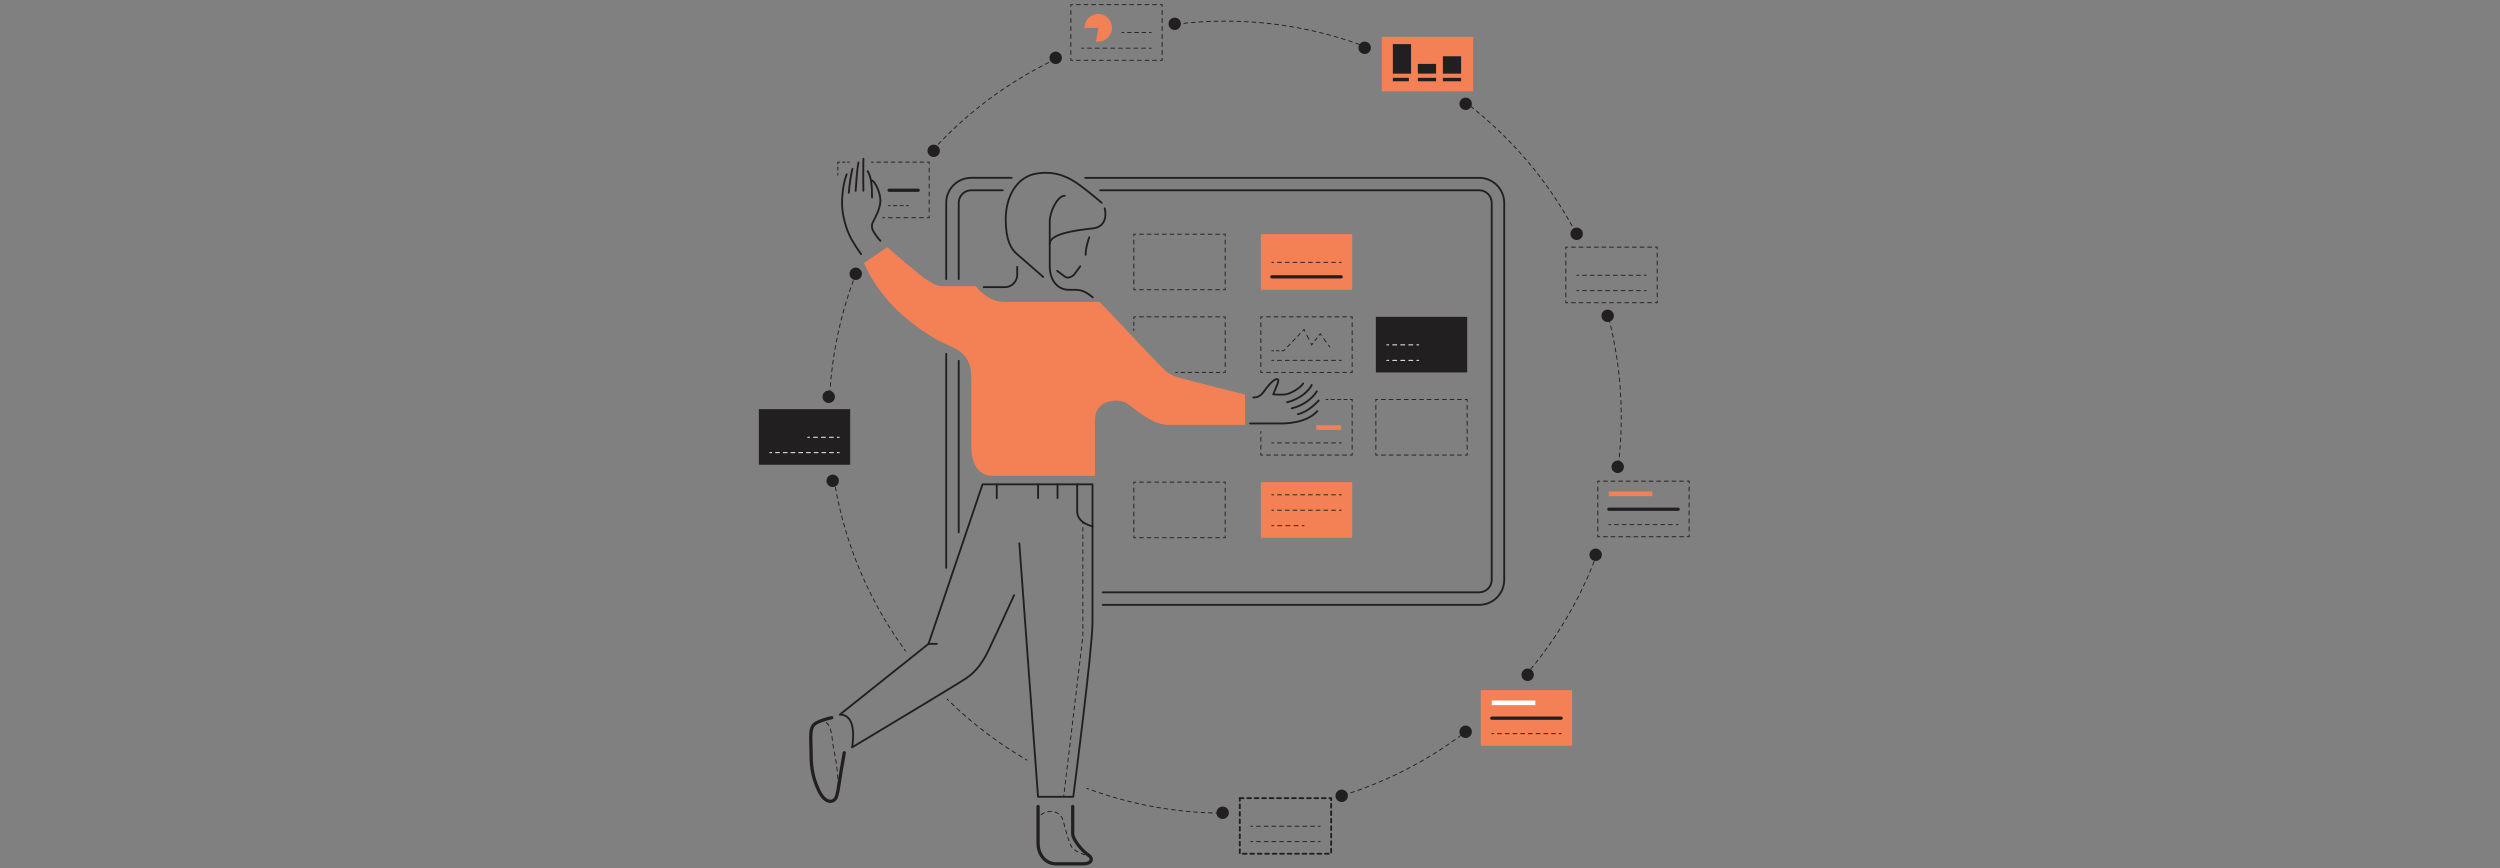 <?xml version="1.0" encoding="utf-8"?>
<!-- Generator: Adobe Illustrator 24.2.3, SVG Export Plug-In . SVG Version: 6.00 Build 0)  -->
<svg version="1.1" id="Layer_1" xmlns="http://www.w3.org/2000/svg" xmlns:xlink="http://www.w3.org/1999/xlink" x="0px" y="0px"
	 viewBox="0 0 5356.1 1860.6" style="enable-background:new 0 0 5356.1 1860.6;" xml:space="preserve">
<rect x="0" y="0" width="5356.1" height="1860.6" fill="#808080" stroke="none"/>
<style type="text/css">
	.st0{fill:#F48056;}
	.st1{fill:none;stroke:#221F20;stroke-width:7;stroke-linecap:round;stroke-linejoin:round;}
	.st2{fill:none;stroke:#221F20;stroke-width:4;stroke-linecap:round;stroke-miterlimit:10;stroke-dasharray:8;}
	.st3{fill:#221F20;}
	.st4{fill:#FFFFFF;}
	.st5{fill:none;stroke:#FFFFFF;stroke-width:2;stroke-linecap:round;stroke-miterlimit:10;}
	.st6{fill:none;stroke:#FFFFFF;stroke-width:2;stroke-linecap:round;stroke-miterlimit:10;stroke-dasharray:8.27,8.27;}
	.st7{fill:none;stroke:#FFFFFF;stroke-width:2;stroke-linecap:round;stroke-miterlimit:10;stroke-dasharray:8.61,8.61;}
	.st8{fill:none;stroke:#FFFFFF;stroke-width:2;stroke-linecap:round;stroke-miterlimit:10;stroke-dasharray:8.48,8.48;}
	.st9{fill:none;stroke:#221F20;stroke-width:2;stroke-linecap:round;stroke-miterlimit:10;}
	.st10{fill:none;stroke:#221F20;stroke-width:2;stroke-linecap:round;stroke-miterlimit:10;stroke-dasharray:7.9,7.9;}
	.st11{fill:none;stroke:#221F20;stroke-width:2;stroke-linecap:round;stroke-miterlimit:10;stroke-dasharray:8.31,8.31;}
	.st12{fill:none;stroke:#221F20;stroke-width:2;stroke-linecap:round;stroke-miterlimit:10;stroke-dasharray:8,8;}
	.st13{fill:none;stroke:#221F20;stroke-width:2;stroke-linecap:round;stroke-miterlimit:10;stroke-dasharray:7.93,7.93;}
	.st14{fill:none;stroke:#221F20;stroke-width:2;stroke-linecap:round;stroke-miterlimit:10;stroke-dasharray:7.96,7.96;}
	.st15{fill:none;stroke:#221F20;stroke-width:2;stroke-linecap:round;stroke-miterlimit:10;stroke-dasharray:8.13,8.13;}
	.st16{fill:none;stroke:#221F20;stroke-width:2;stroke-linecap:round;stroke-miterlimit:10;stroke-dasharray:8.06,8.06;}
	.st17{fill:none;stroke:#221F20;stroke-width:2;stroke-linecap:round;stroke-miterlimit:10;stroke-dasharray:7.85,7.85;}
	.st18{fill:none;stroke:#221F20;stroke-width:2;stroke-linecap:round;stroke-miterlimit:10;stroke-dasharray:7.99,7.99;}
	.st19{fill:none;stroke:#221F20;stroke-width:2;stroke-linecap:round;stroke-miterlimit:10;stroke-dasharray:8.16,8.16;}
	.st20{fill:none;stroke:#221F20;stroke-width:2;stroke-linecap:round;stroke-miterlimit:10;stroke-dasharray:8.54,8.54;}
	.st21{fill:none;stroke:#221F20;stroke-width:2;stroke-linecap:round;stroke-miterlimit:10;stroke-dasharray:8.27,8.27;}
	.st22{fill:none;stroke:#221F20;stroke-width:2;stroke-linecap:round;stroke-miterlimit:10;stroke-dasharray:6.86,6.86;}
	.st23{fill:none;stroke:#221F20;stroke-width:2;stroke-linecap:round;stroke-miterlimit:10;stroke-dasharray:8.51,8.51;}
	.st24{fill:none;stroke:#221F20;stroke-width:2;stroke-linecap:round;stroke-miterlimit:10;stroke-dasharray:8.7,8.7;}
	.st25{fill:none;stroke:#221F20;stroke-width:2;stroke-linecap:round;stroke-miterlimit:10;stroke-dasharray:7.32,7.32;}
	.st26{fill:none;stroke:#221F20;stroke-width:2;stroke-linecap:round;stroke-miterlimit:10;stroke-dasharray:7.54,7.54;}
	.st27{fill:none;stroke:#221F20;stroke-width:2;stroke-linecap:round;stroke-miterlimit:10;stroke-dasharray:6.61,6.61;}
	.st28{fill:none;stroke:#221F20;stroke-width:2;stroke-linecap:round;stroke-miterlimit:10;stroke-dasharray:5.59,5.59;}
	.st29{fill:none;stroke:#221F20;stroke-width:2;stroke-linecap:round;stroke-miterlimit:10;stroke-dasharray:7.72,7.72;}
	.st30{fill:none;stroke:#221F20;stroke-width:2;stroke-linecap:round;stroke-miterlimit:10;stroke-dasharray:8.32,8.32;}
	.st31{fill:none;stroke:#221F20;stroke-width:2;stroke-linecap:round;stroke-miterlimit:10;stroke-dasharray:6.96,6.96;}
	.st32{fill:none;stroke:#221F20;stroke-width:2;stroke-linecap:round;stroke-miterlimit:10;stroke-dasharray:5.81,5.81;}
	.st33{fill:none;stroke:#221F20;stroke-width:2;stroke-linecap:round;stroke-miterlimit:10;stroke-dasharray:7.87,7.87;}
	.st34{fill:none;stroke:#221F20;stroke-width:2;stroke-linecap:round;stroke-miterlimit:10;stroke-dasharray:9.63,9.63;}
	.st35{fill:none;stroke:#221F20;stroke-width:2;stroke-linecap:round;stroke-miterlimit:10;stroke-dasharray:8.82,8.82;}
	.st36{fill:none;stroke:#221F20;stroke-width:2;stroke-linecap:round;stroke-miterlimit:10;stroke-dasharray:7.78,7.78;}
	.st37{fill:none;stroke:#221F20;stroke-width:4;stroke-linecap:round;stroke-linejoin:round;}
</style>
<g id="Layer_1_1_">
	<g id="solid_shapes">
		<path class="st0" d="M2360.5,651.6c40.2,41.8,96.4,102.8,125.3,131.8c13,13,17.7,19.3,40.2,25.7s141.4,36.4,141.4,36.4v64.8
			h-163.9c-17.7,0-34.6-7.8-49.8-17.7c-27.3-17.7-25.7-19.3-40.2-28.9s-67.5-10.5-67.5,35.7v120.1h-218.5
			c-35.4,0-46.6-32.1-46.6-62.7V810.7c0-32.1-9.6-54.6-45-69.1c-35.4-14.5-139.8-72.3-184.8-178.3l49.8-33.7
			c0,0,73.9,64.3,83.6,69.1c9.6,4.8,17.7,14.4,37,14.4h69.1c0,0,24.1,33.7,61.1,33.7h204.8L2360.5,651.6z"/>
		<rect x="2960.5" y="78.9" class="st0" width="195.7" height="116.9"/>
		<rect x="3172.5" y="1478.6" class="st0" width="195.7" height="119.1"/>
		<rect x="2701.3" y="501.7" class="st0" width="195.7" height="119.1"/>
		<rect x="2701.3" y="1033" class="st0" width="195.7" height="119.1"/>
		<rect x="2819.9" y="911" class="st0" width="53.5" height="10"/>
		<rect x="2971.2" y="700.9" class="st0" width="148.6" height="10"/>
		<rect x="3446.7" y="1053" class="st0" width="93.3" height="9.9"/>
		<path class="st0" d="M2353.2,29.8c-16.4,0-29.7,13.3-29.7,29.7c0,0.2,0,0.4,0,0.6l29.7-0.6l-5.1,29.3c1.7,0.3,3.4,0.4,5.1,0.4
			c16.4-0.3,29.5-13.9,29.2-30.3C2382.1,43,2369.2,30.1,2353.2,29.8L2353.2,29.8z"/>
		<path class="st1" d="M2298.2,1727.8v58.6c0,12.1,20.7,37.1,32.9,45c12.1,7.9,7.9,19.3-10,19.3h-58.9c-20.4,0-38.2-17.1-38.2-45
			v-77.8"/>
		<path class="st1" d="M1808.7,1612.8c0,0-3.2,20.7-6.1,35.7c-2.8,15-6.4,46.7-10.7,58.7c-4.3,12-22.8,17.7-37.8-13.7
			s-16.4-56.6-16.4-82.5c0-31.8-5.1-54.4,12.1-62.7c10.2-4.9,21-8.5,32.2-10.7"/>
		<rect x="2656.2" y="1710" class="st2" width="195.7" height="119.1"/>
		<rect x="2984.1" y="166.8" class="st3" width="34.3" height="7.3"/>
		<rect x="3037.7" y="166.8" class="st3" width="39" height="7.3"/>
		<rect x="3091.3" y="166.8" class="st3" width="39" height="7.3"/>
		<path class="st3" d="M2873.4,596.6h-148.6c-1.9,0-3.5-1.6-3.5-3.5s1.6-3.5,3.5-3.5h148.6c1.9,0,3.5,1.6,3.5,3.5
			S2875.3,596.6,2873.4,596.6L2873.4,596.6z"/>
		<path class="st3" d="M1967.1,411.1h-62.3c-1.9,0-3.5-1.6-3.5-3.5s1.6-3.5,3.5-3.5h62.4c1.9,0,3.5,1.6,3.5,3.5
			S1969.1,411.1,1967.1,411.1L1967.1,411.1z"/>
		<path class="st3" d="M3595.3,1094.5h-148.5c-1.9,0-3.5-1.6-3.5-3.5s1.6-3.5,3.5-3.5h148.6c1.9,0,3.5,1.6,3.5,3.5
			S3597.2,1094.5,3595.3,1094.5L3595.3,1094.5z"/>
		<path class="st3" d="M3344.6,1542.2H3196c-1.9,0-3.5-1.6-3.5-3.5s1.6-3.5,3.5-3.5l0,0h148.6c1.9,0,3.5,1.6,3.5,3.5
			S3346.6,1542.2,3344.6,1542.2L3344.6,1542.2z"/>
		<rect x="1625.8" y="876.6" class="st3" width="195.7" height="119.1"/>
		<rect x="2947.7" y="678.8" class="st3" width="195.7" height="119.1"/>
		<rect x="2984.1" y="94.5" class="st3" width="39" height="63.3"/>
		<rect x="3037.7" y="136.9" class="st3" width="39" height="20.8"/>
		<rect x="3091.3" y="120.6" class="st3" width="39" height="37.2"/>
		<path class="st3" d="M3457.6,676.6c0,7.3-5.9,13.3-13.3,13.3s-13.3-5.9-13.3-13.3s5.9-13.3,13.3-13.3S3457.6,669.3,3457.6,676.6
			L3457.6,676.6z"/>
		<path class="st3" d="M3391.2,500.9c0,7.3-5.9,13.3-13.3,13.3s-13.3-5.9-13.3-13.3c0-7.3,5.9-13.3,13.3-13.3
			S3391.2,493.6,3391.2,500.9L3391.2,500.9z"/>
		<path class="st3" d="M3153.4,222.4c0,7.3-5.9,13.3-13.3,13.3c-7.3,0-13.3-5.9-13.3-13.3c0-7.3,5.9-13.3,13.3-13.3
			S3153.4,215.1,3153.4,222.4L3153.4,222.4z"/>
		<path class="st3" d="M2937,102.4c0,7.3-5.9,13.3-13.3,13.3c-7.3,0-13.3-5.9-13.3-13.3c0-7.3,5.9-13.2,13.2-13.3
			C2931.1,89.2,2937,95.1,2937,102.4L2937,102.4z"/>
		<path class="st3" d="M2530,51c0,7.3-5.9,13.3-13.2,13.3c-7.3,0-13.3-5.9-13.3-13.2s5.9-13.3,13.2-13.3c0,0,0,0,0.1,0
			C2524.1,37.8,2530,43.7,2530,51z"/>
		<path class="st3" d="M2275.1,123.9c0,7.3-5.9,13.3-13.3,13.3c-7.3,0-13.3-5.9-13.3-13.3c0-7.3,5.9-13.3,13.3-13.3l0,0
			C2269.1,110.6,2275.1,116.6,2275.1,123.9z"/>
		<path class="st3" d="M2013.7,323.1c0,7.3-5.9,13.3-13.3,13.3c-7.3,0-13.3-5.9-13.3-13.3c0-7.3,5.9-13.3,13.3-13.3
			S2013.7,315.8,2013.7,323.1L2013.7,323.1z"/>
		<path class="st3" d="M1846.6,586.6c0,7.3-5.9,13.3-13.3,13.3c-7.3,0-13.3-5.9-13.3-13.3c0-7.3,5.9-13.3,13.3-13.3l0,0
			C1840.7,573.4,1846.6,579.3,1846.6,586.6z"/>
		<path class="st3" d="M1788.8,850.1c0,7.3-5.9,13.3-13.3,13.3c-7.3,0-13.3-5.9-13.3-13.3s5.9-13.3,13.3-13.3
			C1782.8,836.9,1788.8,842.8,1788.8,850.1L1788.8,850.1z"/>
		<path class="st3" d="M1797.3,1030.1c0,7.3-5.9,13.3-13.3,13.3s-13.3-5.9-13.3-13.3c0-7.3,5.9-13.3,13.3-13.3
			S1797.3,1022.8,1797.3,1030.1L1797.3,1030.1z"/>
		<path class="st3" d="M2632.8,1741.3c0,7.3-5.9,13.3-13.3,13.3c-7.3,0-13.3-5.9-13.3-13.3c0-7.3,5.9-13.3,13.3-13.3
			C2626.9,1728.1,2632.8,1734,2632.8,1741.3L2632.8,1741.3z"/>
		<path class="st3" d="M2887.8,1704.9c0,7.3-5.9,13.3-13.3,13.3c-7.4,0-13.3-5.9-13.3-13.3c0-7.3,5.9-13.3,13.3-13.3
			C2881.9,1691.6,2887.8,1697.6,2887.8,1704.9L2887.8,1704.9z"/>
		<path class="st3" d="M3153.4,1567.8c0,7.3-5.9,13.3-13.3,13.3s-13.3-5.9-13.3-13.3c0-7.3,5.9-13.3,13.3-13.3
			S3153.4,1560.5,3153.4,1567.8L3153.4,1567.8z"/>
		<path class="st3" d="M3286.2,1445.7c0,7.3-5.9,13.3-13.3,13.3s-13.3-5.9-13.3-13.3c0-7.3,5.9-13.3,13.3-13.3l0,0
			C3280.3,1432.4,3286.2,1438.4,3286.2,1445.7z"/>
		<path class="st3" d="M3431.9,1188.6c0,7.3-5.9,13.3-13.3,13.3s-13.3-5.9-13.3-13.3c0-7.3,5.9-13.3,13.3-13.3l0,0
			C3426,1175.4,3431.9,1181.3,3431.9,1188.6z"/>
		<path class="st3" d="M3479.1,1000.1c0,7.3-5.9,13.3-13.3,13.3s-13.3-5.9-13.3-13.3c0-7.3,5.9-13.3,13.3-13.3l0,0
			C3473.1,986.8,3479.1,992.8,3479.1,1000.1L3479.1,1000.1z"/>
		<rect x="3196.1" y="1500.8" class="st4" width="93.3" height="9.9"/>
	</g>
	<g id="inverted_dotted_lines">
		<line class="st5" x1="1649.3" y1="969.8" x2="1653.3" y2="969.8"/>
		<line class="st6" x1="1661.6" y1="969.8" x2="1789.7" y2="969.8"/>
		<line class="st5" x1="1793.9" y1="969.8" x2="1797.9" y2="969.8"/>
		<line class="st5" x1="2971.2" y1="772" x2="2975.2" y2="772"/>
		<line class="st7" x1="2983.8" y1="772" x2="3031.2" y2="772"/>
		<line class="st5" x1="3035.5" y1="772" x2="3039.5" y2="772"/>
		<line class="st5" x1="2971.2" y1="738.9" x2="2975.2" y2="738.9"/>
		<line class="st7" x1="2983.8" y1="738.9" x2="3031.2" y2="738.9"/>
		<line class="st5" x1="3035.5" y1="738.9" x2="3039.5" y2="738.9"/>
		<line class="st5" x1="1730.5" y1="936.8" x2="1734.5" y2="936.8"/>
		<line class="st8" x1="1743" y1="936.8" x2="1789.6" y2="936.8"/>
		<line class="st5" x1="1793.9" y1="936.8" x2="1797.9" y2="936.8"/>
	</g>
	<g id="dotted_lines">
		<path class="st9" d="M2224,1755.3c0.4-1.3,0.9-2.5,1.5-3.7"/>
		<path class="st10" d="M2230.5,1745.5c13.3-11.2,40.9-9.9,46.9,11.9c10.2,37.5,10.2,37.5,16.6,53.6c4.5,11.2,22.8,18.3,33.4,21.5"
			/>
		<path class="st9" d="M2331.1,1833.6c2.4,0.7,3.9,1,3.9,1"/>
		<path class="st9" d="M1758.7,1544.5c1.3,0,2.7,0.1,4,0.3"/>
		<path class="st11" d="M1770.2,1548c12.4,9.2,12,34.3,14.6,49c3,17.3,10.3,43.9,11.1,92.3"/>
		<path class="st9" d="M1795.9,1693.4c0,1.3,0,2.7,0,4"/>
		<line class="st9" x1="2320" y1="1117.9" x2="2320" y2="1121.9"/>
		<polyline class="st12" points="2320,1129.9 2320,1363.2 2279.8,1699.2 		"/>
		<line class="st9" x1="2279.3" y1="1703.2" x2="2278.8" y2="1707.2"/>
		<path class="st9" d="M1777.3,855.6l0.2-4"/>
		<path class="st12" d="M1777.9,843.6c5.2-89.4,24.5-177.4,57.3-260.8"/>
		<path class="st9" d="M1836.7,579.1l1.5-3.7"/>
		<path class="st9" d="M1939.9,1394.5c-0.8-1.1-1.6-2.2-2.4-3.2"/>
		<path class="st13" d="M1933,1384.8c-73.1-102.7-122.3-220.4-143.9-344.6"/>
		<path class="st9" d="M1788.4,1036.3l-0.7-4"/>
		<path class="st9" d="M2200.2,1628.4l-3.5-2"/>
		<path class="st11" d="M2189.6,1622.1c-55.9-33.5-107.8-73.3-154.6-118.6"/>
		<path class="st9" d="M2032,1500.6l-2.9-2.8"/>
		<path class="st9" d="M2624.9,1742.2h-4"/>
		<path class="st14" d="M2613,1742.1c-94.4-1.2-188-18.2-276.9-50.3"/>
		<path class="st9" d="M2332.4,1690.4l-3.8-1.4"/>
		<path class="st9" d="M3140.5,1567.6l-3.2,2.4"/>
		<path class="st15" d="M3130.8,1574.9c-77.3,57.6-163.9,101.5-256.1,129.9"/>
		<path class="st9" d="M2870.8,1706l-3.8,1.2"/>
		<path class="st9" d="M3419.5,1191.9l-1.4,3.7"/>
		<path class="st15" d="M3415.2,1203.2c-33.2,84.7-79.8,163.4-138.1,233.3"/>
		<path class="st9" d="M3274.5,1439.6l-2.6,3.1"/>
		<path class="st9" d="M3443.9,671.2c0.4,1.3,0.7,2.6,1,3.9"/>
		<path class="st16" d="M3447,682.8c26.3,103.2,33,210.4,20,316.1"/>
		<path class="st9" d="M3466.4,1003c-0.2,1.3-0.3,2.6-0.5,4"/>
		<path class="st9" d="M3141.6,220.6l3.2,2.4"/>
		<path class="st17" d="M3150.9,227.9c93.7,74.1,170.7,167,226.2,272.8"/>
		<path class="st9" d="M3378.9,504.2l1.8,3.6"/>
		<path class="st9" d="M2508.2,53.2l4-0.5"/>
		<path class="st15" d="M2520.2,51.7c34.7-4.3,69.7-6.4,104.7-6.4c99.5-0.1,198.2,17.3,291.6,51.4"/>
		<path class="st9" d="M2920.3,98.1l3.7,1.4"/>
		<path class="st9" d="M1991.2,329.5l2.7-3"/>
		<path class="st18" d="M1999.3,320.6c74.9-81.8,165-148.1,265.3-195.3"/>
		<path class="st9" d="M2268.2,123.7l3.6-1.7"/>
		<polyline class="st9" points="3550.4,644.6 3550.4,648.6 3546.4,648.6 		"/>
		<line class="st19" x1="3538.2" y1="648.6" x2="3362.8" y2="648.6"/>
		<polyline class="st9" points="3358.7,648.6 3354.7,648.6 3354.7,644.6 		"/>
		<line class="st20" x1="3354.7" y1="636" x2="3354.7" y2="537.8"/>
		<polyline class="st9" points="3354.7,533.5 3354.7,529.5 3358.7,529.5 		"/>
		<line class="st19" x1="3366.9" y1="529.5" x2="3542.3" y2="529.5"/>
		<polyline class="st9" points="3546.4,529.5 3550.4,529.5 3550.4,533.5 		"/>
		<line class="st20" x1="3550.4" y1="542.1" x2="3550.4" y2="640.3"/>
		<line class="st9" x1="3378.3" y1="622.7" x2="3382.3" y2="622.7"/>
		<line class="st21" x1="3390.5" y1="622.7" x2="3518.7" y2="622.7"/>
		<line class="st9" x1="3522.8" y1="622.7" x2="3526.8" y2="622.7"/>
		<line class="st9" x1="3378.3" y1="589.7" x2="3382.3" y2="589.7"/>
		<line class="st21" x1="3390.5" y1="589.7" x2="3518.7" y2="589.7"/>
		<line class="st9" x1="3522.8" y1="589.7" x2="3526.8" y2="589.7"/>
		<polyline class="st9" points="2896.9,793.8 2896.9,797.8 2892.9,797.8 		"/>
		<line class="st19" x1="2884.8" y1="797.8" x2="2709.4" y2="797.8"/>
		<polyline class="st9" points="2705.3,797.8 2701.3,797.8 2701.3,793.8 		"/>
		<line class="st20" x1="2701.3" y1="785.3" x2="2701.3" y2="687"/>
		<polyline class="st9" points="2701.3,682.8 2701.3,678.8 2705.3,678.8 		"/>
		<line class="st19" x1="2713.4" y1="678.8" x2="2888.9" y2="678.8"/>
		<polyline class="st9" points="2892.9,678.8 2896.9,678.8 2896.9,682.8 		"/>
		<line class="st20" x1="2896.9" y1="691.3" x2="2896.9" y2="789.6"/>
		<line class="st9" x1="2724.8" y1="772" x2="2728.8" y2="772"/>
		<line class="st21" x1="2737.1" y1="772" x2="2865.3" y2="772"/>
		<line class="st9" x1="2869.4" y1="772" x2="2873.4" y2="772"/>
		<line class="st9" x1="2840.9" y1="855.9" x2="2844.9" y2="855.9"/>
		<line class="st22" x1="2851.8" y1="855.9" x2="2889.5" y2="855.9"/>
		<polyline class="st9" points="2892.9,855.9 2896.9,855.9 2896.9,859.9 		"/>
		<line class="st20" x1="2896.9" y1="868.4" x2="2896.9" y2="966.7"/>
		<polyline class="st9" points="2896.9,970.9 2896.9,974.9 2892.9,974.9 		"/>
		<line class="st19" x1="2884.8" y1="974.9" x2="2709.4" y2="974.9"/>
		<polyline class="st9" points="2705.3,974.9 2701.3,974.9 2701.3,970.9 		"/>
		<line class="st23" x1="2701.3" y1="962.4" x2="2701.3" y2="932.7"/>
		<line class="st9" x1="2701.3" y1="928.4" x2="2701.3" y2="924.4"/>
		<line class="st9" x1="2724.8" y1="949" x2="2728.8" y2="949"/>
		<line class="st21" x1="2737.1" y1="949" x2="2865.3" y2="949"/>
		<line class="st9" x1="2869.4" y1="949" x2="2873.4" y2="949"/>
		<line class="st9" x1="2724.8" y1="1126.2" x2="2728.8" y2="1126.2"/>
		<line class="st24" x1="2737.5" y1="1126.2" x2="2785.4" y2="1126.2"/>
		<line class="st9" x1="2789.8" y1="1126.2" x2="2793.8" y2="1126.2"/>
		<line class="st9" x1="2724.8" y1="1093.1" x2="2728.8" y2="1093.1"/>
		<line class="st21" x1="2737.1" y1="1093.1" x2="2865.3" y2="1093.1"/>
		<line class="st9" x1="2869.4" y1="1093.1" x2="2873.4" y2="1093.1"/>
		<line class="st9" x1="2724.8" y1="562.1" x2="2728.8" y2="562.1"/>
		<line class="st21" x1="2737.1" y1="562.1" x2="2865.3" y2="562.1"/>
		<line class="st9" x1="2869.4" y1="562.1" x2="2873.4" y2="562.1"/>
		<line class="st9" x1="2724.8" y1="1060.1" x2="2728.8" y2="1060.1"/>
		<line class="st21" x1="2737.1" y1="1060.1" x2="2865.3" y2="1060.1"/>
		<line class="st9" x1="2869.4" y1="1060.1" x2="2873.4" y2="1060.1"/>
		<polyline class="st9" points="2624.9,616.7 2624.9,620.7 2620.9,620.7 		"/>
		<line class="st19" x1="2612.7" y1="620.7" x2="2437.3" y2="620.7"/>
		<polyline class="st9" points="2433.2,620.7 2429.2,620.7 2429.2,616.7 		"/>
		<line class="st20" x1="2429.2" y1="608.2" x2="2429.2" y2="509.9"/>
		<polyline class="st9" points="2429.2,505.7 2429.2,501.7 2433.2,501.7 		"/>
		<line class="st19" x1="2441.4" y1="501.7" x2="2616.8" y2="501.7"/>
		<polyline class="st9" points="2620.9,501.7 2624.9,501.7 2624.9,505.7 		"/>
		<line class="st20" x1="2624.9" y1="514.2" x2="2624.9" y2="612.5"/>
		<line class="st9" x1="2429.2" y1="708.7" x2="2429.2" y2="704.7"/>
		<line class="st25" x1="2429.2" y1="697.4" x2="2429.2" y2="686.4"/>
		<polyline class="st9" points="2429.2,682.8 2429.2,678.8 2433.2,678.8 		"/>
		<line class="st19" x1="2441.4" y1="678.8" x2="2616.8" y2="678.8"/>
		<polyline class="st9" points="2620.9,678.8 2624.9,678.8 2624.9,682.8 		"/>
		<line class="st20" x1="2624.9" y1="691.3" x2="2624.9" y2="789.6"/>
		<polyline class="st9" points="2624.9,793.8 2624.9,797.8 2620.9,797.8 		"/>
		<line class="st26" x1="2613.3" y1="797.8" x2="2526.6" y2="797.8"/>
		<line class="st9" x1="2522.9" y1="797.8" x2="2518.9" y2="797.8"/>
		<polyline class="st9" points="2624.9,1148 2624.9,1152 2620.9,1152 		"/>
		<line class="st19" x1="2612.7" y1="1152" x2="2437.3" y2="1152"/>
		<polyline class="st9" points="2433.2,1152 2429.2,1152 2429.2,1148 		"/>
		<line class="st20" x1="2429.2" y1="1139.5" x2="2429.2" y2="1041.2"/>
		<polyline class="st9" points="2429.2,1037 2429.2,1033 2433.2,1033 		"/>
		<line class="st19" x1="2441.4" y1="1033" x2="2616.8" y2="1033"/>
		<polyline class="st9" points="2620.9,1033 2624.9,1033 2624.9,1037 		"/>
		<line class="st20" x1="2624.9" y1="1045.5" x2="2624.9" y2="1143.8"/>
		<polyline class="st9" points="3143.3,970.9 3143.3,974.9 3139.3,974.9 		"/>
		<line class="st19" x1="3131.2" y1="974.9" x2="2955.7" y2="974.9"/>
		<polyline class="st9" points="2951.7,974.9 2947.7,974.9 2947.7,970.9 		"/>
		<line class="st20" x1="2947.7" y1="962.4" x2="2947.7" y2="864.1"/>
		<polyline class="st9" points="2947.7,859.9 2947.7,855.9 2951.7,855.9 		"/>
		<line class="st19" x1="2959.8" y1="855.9" x2="3135.2" y2="855.9"/>
		<polyline class="st9" points="3139.3,855.9 3143.3,855.9 3143.3,859.9 		"/>
		<line class="st20" x1="3143.3" y1="868.4" x2="3143.3" y2="966.7"/>
		<line class="st9" x1="1795" y1="375.2" x2="1795" y2="371.2"/>
		<line class="st27" x1="1795" y1="364.6" x2="1795" y2="354.7"/>
		<polyline class="st9" points="1795,351.4 1795,347.4 1799,347.4 		"/>
		<line class="st28" x1="1804.6" y1="347.4" x2="1813" y2="347.4"/>
		<line class="st9" x1="1815.8" y1="347.4" x2="1819.8" y2="347.4"/>
		<line class="st9" x1="1866.9" y1="347.4" x2="1870.9" y2="347.4"/>
		<line class="st29" x1="1878.6" y1="347.4" x2="1982.8" y2="347.4"/>
		<polyline class="st9" points="1986.7,347.4 1990.7,347.4 1990.7,351.4 		"/>
		<line class="st20" x1="1990.7" y1="360" x2="1990.7" y2="458.2"/>
		<polyline class="st9" points="1990.7,462.5 1990.7,466.5 1986.7,466.5 		"/>
		<line class="st30" x1="1978.3" y1="466.5" x2="1899.3" y2="466.5"/>
		<line class="st9" x1="1895.2" y1="466.5" x2="1891.2" y2="466.5"/>
		<line class="st9" x1="1903.3" y1="440.6" x2="1907.3" y2="440.6"/>
		<line class="st31" x1="1914.3" y1="440.6" x2="1938.6" y2="440.6"/>
		<line class="st9" x1="1942.1" y1="440.6" x2="1946.1" y2="440.6"/>
		<polyline class="st9" points="2489.8,125.1 2489.8,129.1 2485.8,129.1 		"/>
		<line class="st19" x1="2477.7" y1="129.1" x2="2302.2" y2="129.1"/>
		<polyline class="st9" points="2298.2,129.1 2294.2,129.1 2294.2,125.1 		"/>
		<line class="st20" x1="2294.2" y1="116.5" x2="2294.2" y2="18.3"/>
		<polyline class="st9" points="2294.2,14 2294.2,10 2298.2,10 		"/>
		<line class="st19" x1="2306.3" y1="10" x2="2481.7" y2="10"/>
		<polyline class="st9" points="2485.8,10 2489.8,10 2489.8,14 		"/>
		<line class="st20" x1="2489.8" y1="22.5" x2="2489.8" y2="120.8"/>
		<line class="st9" x1="2317.7" y1="103.2" x2="2321.7" y2="103.2"/>
		<line class="st21" x1="2330" y1="103.2" x2="2458.1" y2="103.2"/>
		<line class="st9" x1="2462.3" y1="103.2" x2="2466.3" y2="103.2"/>
		<polyline class="st9" points="3618.9,1145.9 3618.9,1149.9 3614.9,1149.9 		"/>
		<line class="st19" x1="3606.7" y1="1149.9" x2="3431.3" y2="1149.9"/>
		<polyline class="st9" points="3427.2,1149.9 3423.2,1149.9 3423.2,1145.9 		"/>
		<line class="st20" x1="3423.2" y1="1137.3" x2="3423.2" y2="1039.1"/>
		<polyline class="st9" points="3423.2,1034.8 3423.2,1030.8 3427.2,1030.8 		"/>
		<line class="st19" x1="3435.3" y1="1030.8" x2="3610.8" y2="1030.8"/>
		<polyline class="st9" points="3614.9,1030.8 3618.9,1030.8 3618.9,1034.8 		"/>
		<line class="st20" x1="3618.8" y1="1043.4" x2="3618.8" y2="1141.6"/>
		<line class="st9" x1="3446.7" y1="1124" x2="3450.7" y2="1124"/>
		<line class="st21" x1="3459" y1="1124" x2="3587.2" y2="1124"/>
		<line class="st9" x1="3591.3" y1="1124" x2="3595.3" y2="1124"/>
		<line class="st9" x1="3196.1" y1="1571.8" x2="3200.1" y2="1571.8"/>
		<line class="st21" x1="3208.4" y1="1571.8" x2="3336.5" y2="1571.8"/>
		<line class="st9" x1="3340.6" y1="1571.8" x2="3344.6" y2="1571.8"/>
		<line class="st9" x1="2679.8" y1="1803.1" x2="2683.8" y2="1803.1"/>
		<line class="st21" x1="2692" y1="1803.1" x2="2820.2" y2="1803.1"/>
		<line class="st9" x1="2824.3" y1="1803.1" x2="2828.3" y2="1803.1"/>
		<line class="st9" x1="2679.8" y1="1770.1" x2="2683.8" y2="1770.1"/>
		<line class="st21" x1="2692" y1="1770.1" x2="2820.2" y2="1770.1"/>
		<line class="st9" x1="2824.3" y1="1770.1" x2="2828.3" y2="1770.1"/>
		<line class="st9" x1="2724.8" y1="751.6" x2="2728.8" y2="751.6"/>
		<line class="st32" x1="2734.6" y1="751.6" x2="2743.4" y2="751.6"/>
		<polyline class="st9" points="2746.3,751.6 2750.3,751.6 2753,748.7 		"/>
		<line class="st33" x1="2758.4" y1="743" x2="2788.3" y2="711.7"/>
		<polyline class="st9" points="2791,708.8 2793.8,705.9 2795.5,709.5 		"/>
		<line class="st34" x1="2799.8" y1="718.1" x2="2806.3" y2="731"/>
		<polyline class="st9" points="2808.5,735.4 2810.2,738.9 2812.7,735.8 		"/>
		<line class="st25" x1="2817.1" y1="730" x2="2823.8" y2="721.2"/>
		<polyline class="st9" points="2826,718.3 2828.5,715.2 2830.8,718.4 		"/>
		<line class="st35" x1="2836" y1="725.5" x2="2843.8" y2="736.2"/>
		<line class="st9" x1="2846.4" y1="739.8" x2="2848.8" y2="743"/>
		<line class="st9" x1="2466.3" y1="69.5" x2="2462.3" y2="69.5"/>
		<line class="st36" x1="2454.5" y1="69.5" x2="2411.7" y2="69.5"/>
		<line class="st9" x1="2407.8" y1="69.5" x2="2403.8" y2="69.5"/>
	</g>
	<g id="solid_lines">
		<path class="st37" d="M2027.2,597.9V434.5c0-29.6,24-53.5,53.5-53.5h86.8"/>
		<line class="st37" x1="2027.2" y1="1216.5" x2="2027.2" y2="758"/>
		<path class="st37" d="M2357.1,407.7h812c14.8,0,26.8,12,26.8,26.8v807.7c0,14.8-12,26.8-26.8,26.8h-806.6"/>
		<path class="st37" d="M2325,381h844.1c29.6,0,53.5,24,53.6,53.6v807.7c0,29.6-24,53.5-53.6,53.6h-806.6"/>
		<path class="st37" d="M2054,597.9V434.5c0-14.8,12-26.8,26.8-26.8h67.5"/>
		<line class="st37" x1="2054" y1="1140.4" x2="2054" y2="773"/>
		<path class="st37" d="M2172.6,1275.2c-16.6,36.3-46.8,102.1-54.8,118.2c-11.2,22.5-24.1,43.9-48.2,60
			c-24.1,16.1-244.2,147.8-244.2,147.8s14.3-70.2-26.2-70.2l190.1-151.6l115.7-341.7h235.6v295.1c0,57.8-41.2,374.3-41.2,374.3
			h-75.5l-40.1-543.1"/>
		<path class="st37" d="M2340.6,1127.6c0,0-32.8-6.4-32.8-32.1v-57.7"/>
		<line class="st37" x1="1989.3" y1="1379.4" x2="2007.1" y2="1379.4"/>
		<line class="st37" x1="2265.7" y1="1037.7" x2="2265.7" y2="1067.2"/>
		<line class="st37" x1="2224" y1="1037.7" x2="2224" y2="1067.2"/>
		<line class="st37" x1="2135.5" y1="1037.7" x2="2135.5" y2="1067.2"/>
		<path class="st37" d="M2341.1,637c-9.6-7.5-19.3-16.1-37.5-16.1h-13.9c-20.3,0-40.7-16.1-40.7-51.4v-95.4
			c0-19.3,15.8-54.6,32-54.6"/>
		<path class="st37" d="M2107.5,615.2h45c18.2,0,26.8-15.7,26.8-25.3v-18.2"/>
		<path class="st37" d="M2235,593.4c0,0-41.8-36.8-55.7-48.6s-24.6-30.7-24.6-75.3s21.1-92,69.3-98.2c41.7-5.4,69.2,10.7,89.6,25.6
			c21.4,15.7,46.8,37.6,46.8,37.6"/>
		<path class="st37" d="M1886.2,515.9c-5.2-5.4-9.7-11.4-13.6-17.9c-3.6-6-7.9-13.6-0.7-25.7c3.3-5.7,14.3-26.4,14.3-42.1
			c0-18.1-11.3-41.1-18.4-44"/>
		<path class="st37" d="M1844.8,544.5c-7.5-10.3-14.4-21-20.7-32.1c-12.1-22.1-20-52.9-20-76.4c0-30,5.6-52,9.9-62.7"/>
		<path class="st37" d="M1859,366.7c7.9,13.6,9.3,31.4,9.3,56.4"/>
		<path class="st37" d="M1849.8,340.2c0,0-0.7,51.4,0,68.5"/>
		<path class="st37" d="M1833.2,408.9c0.7-12.9,3.2-47.7,5.9-60.8"/>
		<path class="st37" d="M1826.2,361.8c-3.1,11.5-6.6,36.7-7.8,51.3"/>
		<path class="st37" d="M2678.1,907.3h62.1c11.4,0,57.1,0.7,82.1-26.4"/>
		<path class="st37" d="M2685.3,851.6c10.7,0,17-4.8,23.2-13.6c15-21.1,23.6-26,27.2-25.8c4.2,0.3,3.5,4.9,1,10.8
			c-3.5,8.2-8.8,22-8.8,22s21.8,1.7,30.3-0.9c13.4-4,29.2-14.9,33.7-22.5"/>
		<path class="st37" d="M2825.2,858c0,0-20.7,24.3-44.3,29.3"/>
		<path class="st37" d="M2821.1,838.4c-8.4,14.3-29.1,31-53.7,36.4"/>
		<path class="st37" d="M2810.3,824.8c-4.6,10.2-22.6,29.6-52.7,37"/>
		<path class="st37" d="M2366.8,446.3c0,0,10.9,39.1-26.1,43.1s-91.7,11.5-91.7,32.9"/>
		<path class="st37" d="M2333.6,508.4c0,0-8.6,24.6-7.5,37.5"/>
		<path class="st37" d="M2265,580.2c0,0,10.7,8.6,17.1,12.9c6.4,4.3,16-0.7,20.4-6.4c3.2-4.3,11.8-16.1,11.8-16.1"/>
	</g>
</g>
<g id="Layer_2_1_">
</g>
</svg>
